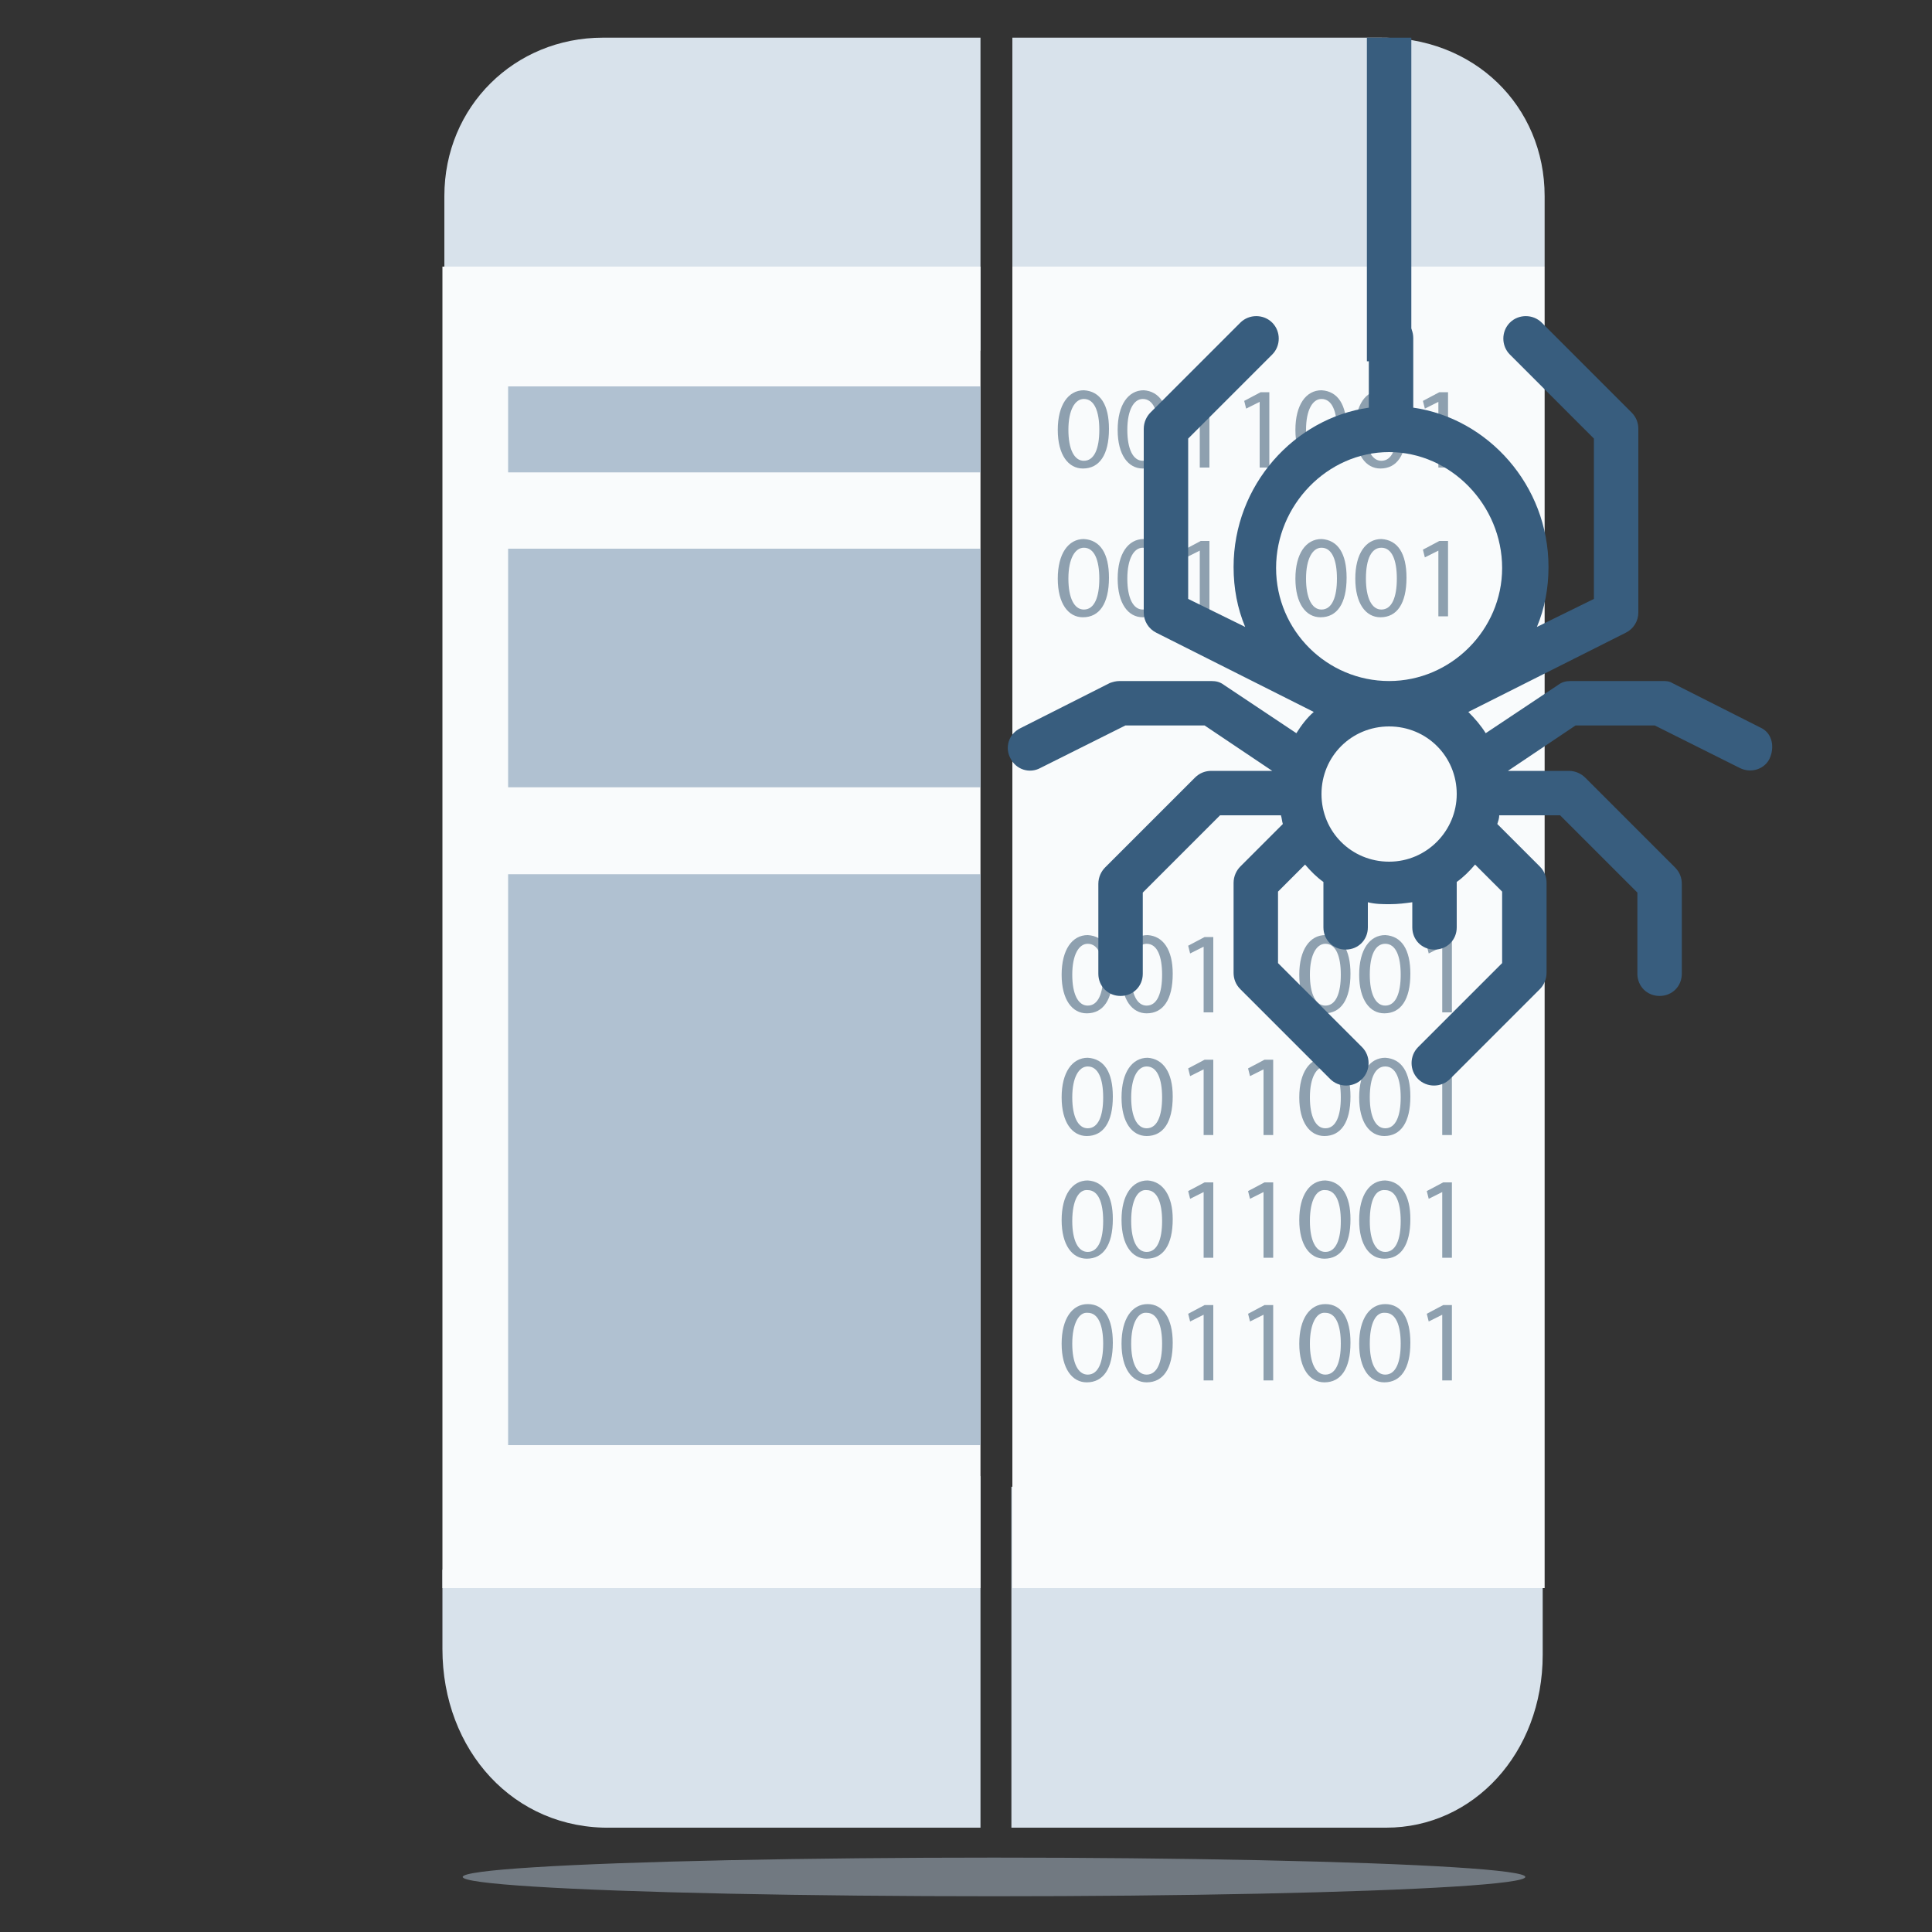 <?xml version="1.0" encoding="utf-8"?>
<!-- Generator: Adobe Illustrator 23.1.1, SVG Export Plug-In . SVG Version: 6.00 Build 0)  -->
<svg version="1.1" id="Capa_1" xmlns="http://www.w3.org/2000/svg" xmlns:xlink="http://www.w3.org/1999/xlink" x="0px" y="0px"
	 viewBox="0 0 200 200" style="enable-background:new 0 0 200 200;" xml:space="preserve">
<rect x="0" y="0" width="200" height="200" fill="#333333" stroke="none"/>
<style type="text/css">
	.st0{fill:#D8E2EB;}
	.st1{fill:#F9FBFC;}
	.st2{opacity:0.5;fill:#B0C1D1;enable-background:new    ;}
	.st3{fill:#B0C1D1;}
	.st4{fill:#8EA0AF;}
	.st5{fill:#385D7E;}
</style>
<g>
	<path class="st0" d="M142.6,3.9h-37.8v32.3l55.1-8.6v-7.3C159.9,11,152.6,3.7,142.6,3.9z"/>
	<g>
		<path class="st0" d="M104.8,189.2h38.7c9,0,16.2-7.7,16.2-17.9v-8l-55-9.4V189.2z"/>
	</g>
	<rect x="104.8" y="27.6" class="st1" width="55.1" height="136.8"/>
</g>
<ellipse class="st2" cx="102.9" cy="194.3" rx="55" ry="2"/>
<g>
	<g>
		<path class="st0" d="M101.5,3.9H62.4C53.3,3.9,46,11,46,20.3v7.3l55.5,8.7V3.9z"/>
	</g>
	<path class="st0" d="M63.3,189.2h38.2v-36.4l-55.7,9.7v8.2C45.8,181.2,53.2,189.4,63.3,189.2z"/>
	<rect x="45.8" y="27.6" class="st1" width="55.7" height="136.8"/>
</g>
<rect x="52.6" y="40" class="st3" width="48.9" height="8.9"/>
<rect x="52.6" y="56.8" class="st3" width="48.9" height="24.7"/>
<rect x="52.6" y="90.5" class="st3" width="48.9" height="59.1"/>
<g>
	<path class="st4" d="M114.8,44.4c0,2.7-1,4.1-2.7,4.1c-1.5,0-2.6-1.4-2.6-4s1.1-4.1,2.7-4.1C113.9,40.5,114.8,41.9,114.8,44.4z
		 M110.6,44.5c0,2,0.6,3.2,1.6,3.2c1.1,0,1.6-1.3,1.6-3.2s-0.5-3.2-1.6-3.2C111.3,41.3,110.6,42.4,110.6,44.5z"/>
	<path class="st4" d="M121,44.4c0,2.7-1,4.1-2.7,4.1c-1.5,0-2.6-1.4-2.6-4s1.1-4.1,2.7-4.1C120,40.5,121,41.9,121,44.4z M116.7,44.5
		c0,2,0.6,3.2,1.6,3.2c1.1,0,1.6-1.3,1.6-3.2s-0.5-3.2-1.6-3.2C117.4,41.3,116.7,42.4,116.7,44.5z"/>
	<path class="st4" d="M124.2,41.6L124.2,41.6l-1.4,0.7l-0.2-0.8l1.7-0.9h0.9v7.8h-1V41.6z"/>
	<path class="st4" d="M130.4,41.6L130.4,41.6l-1.4,0.7l-0.2-0.8l1.7-0.9h0.9v7.8h-1V41.6z"/>
	<path class="st4" d="M139.4,44.4c0,2.7-1,4.1-2.7,4.1c-1.5,0-2.6-1.4-2.6-4s1.1-4.1,2.7-4.1C138.5,40.5,139.4,41.9,139.4,44.4z
		 M135.2,44.5c0,2,0.6,3.2,1.6,3.2c1.1,0,1.6-1.3,1.6-3.2s-0.5-3.2-1.6-3.2C135.9,41.3,135.2,42.4,135.2,44.5z"/>
	<path class="st4" d="M145.6,44.4c0,2.7-1,4.1-2.7,4.1c-1.5,0-2.6-1.4-2.6-4s1.1-4.1,2.7-4.1C144.7,40.5,145.6,41.9,145.6,44.4z
		 M141.4,44.5c0,2,0.6,3.2,1.6,3.2c1.1,0,1.6-1.3,1.6-3.2s-0.5-3.2-1.6-3.2C142,41.3,141.4,42.4,141.4,44.5z"/>
	<path class="st4" d="M148.9,41.6L148.9,41.6l-1.4,0.7l-0.2-0.8l1.7-0.9h0.9v7.8h-1V41.6z"/>
</g>
<g>
	<path class="st4" d="M114.8,59.8c0,2.7-1,4.1-2.7,4.1c-1.5,0-2.6-1.4-2.6-4s1.1-4.1,2.7-4.1C113.9,55.9,114.8,57.3,114.8,59.8z
		 M110.6,59.9c0,2,0.6,3.2,1.6,3.2c1.1,0,1.6-1.3,1.6-3.2s-0.5-3.2-1.6-3.2C111.3,56.7,110.6,57.8,110.6,59.9z"/>
	<path class="st4" d="M121,59.8c0,2.7-1,4.1-2.7,4.1c-1.5,0-2.6-1.4-2.6-4s1.1-4.1,2.7-4.1C120,55.9,121,57.3,121,59.8z M116.7,59.9
		c0,2,0.6,3.2,1.6,3.2c1.1,0,1.6-1.3,1.6-3.2s-0.5-3.2-1.6-3.2C117.4,56.7,116.7,57.8,116.7,59.9z"/>
	<path class="st4" d="M124.2,57L124.2,57l-1.4,0.7l-0.2-0.8l1.7-0.9h0.9v7.8h-1V57z"/>
	<path class="st4" d="M130.4,57L130.4,57l-1.4,0.7l-0.2-0.8l1.7-0.9h0.9v7.8h-1V57z"/>
	<path class="st4" d="M139.4,59.8c0,2.7-1,4.1-2.7,4.1c-1.5,0-2.6-1.4-2.6-4s1.1-4.1,2.7-4.1C138.5,55.9,139.4,57.3,139.4,59.8z
		 M135.2,59.9c0,2,0.6,3.2,1.6,3.2c1.1,0,1.6-1.3,1.6-3.2s-0.5-3.2-1.6-3.2C135.9,56.7,135.2,57.8,135.2,59.9z"/>
	<path class="st4" d="M145.6,59.8c0,2.7-1,4.1-2.7,4.1c-1.5,0-2.6-1.4-2.6-4s1.1-4.1,2.7-4.1C144.7,55.9,145.6,57.3,145.6,59.8z
		 M141.4,59.9c0,2,0.6,3.2,1.6,3.2c1.1,0,1.6-1.3,1.6-3.2s-0.5-3.2-1.6-3.2C142,56.7,141.4,57.8,141.4,59.9z"/>
	<path class="st4" d="M148.9,57L148.9,57l-1.4,0.7l-0.2-0.8L149,56h0.9v7.8h-1V57z"/>
</g>
<g>
	<path class="st4" d="M115.2,113.5c0,2.7-1,4.1-2.7,4.1c-1.5,0-2.6-1.4-2.6-4s1.1-4.1,2.7-4.1C114.3,109.6,115.2,111,115.2,113.5z
		 M111,113.6c0,2,0.6,3.2,1.6,3.2c1.1,0,1.6-1.3,1.6-3.2c0-1.9-0.5-3.2-1.6-3.2C111.7,110.4,111,111.5,111,113.6z"/>
	<path class="st4" d="M121.4,113.5c0,2.7-1,4.1-2.7,4.1c-1.5,0-2.6-1.4-2.6-4s1.1-4.1,2.7-4.1C120.4,109.6,121.4,111,121.4,113.5z
		 M117.1,113.6c0,2,0.6,3.2,1.6,3.2c1.1,0,1.6-1.3,1.6-3.2c0-1.9-0.5-3.2-1.6-3.2C117.8,110.4,117.1,111.5,117.1,113.6z"/>
	<path class="st4" d="M124.6,110.7L124.6,110.7l-1.4,0.7l-0.2-0.8l1.7-0.9h0.9v7.8h-1V110.7z"/>
	<path class="st4" d="M130.8,110.7L130.8,110.7l-1.4,0.7l-0.2-0.8l1.7-0.9h0.9v7.8h-1V110.7z"/>
	<path class="st4" d="M139.8,113.5c0,2.7-1,4.1-2.7,4.1c-1.5,0-2.6-1.4-2.6-4s1.1-4.1,2.7-4.1C138.9,109.6,139.8,111,139.8,113.5z
		 M135.6,113.6c0,2,0.6,3.2,1.6,3.2c1.1,0,1.6-1.3,1.6-3.2c0-1.9-0.5-3.2-1.6-3.2C136.3,110.4,135.6,111.5,135.6,113.6z"/>
	<path class="st4" d="M146,113.5c0,2.7-1,4.1-2.7,4.1c-1.5,0-2.6-1.4-2.6-4s1.1-4.1,2.7-4.1C145.1,109.6,146,111,146,113.5z
		 M141.8,113.6c0,2,0.6,3.2,1.6,3.2c1.1,0,1.6-1.3,1.6-3.2c0-1.9-0.5-3.2-1.6-3.2C142.4,110.4,141.8,111.5,141.8,113.6z"/>
	<path class="st4" d="M149.3,110.7L149.3,110.7l-1.4,0.7l-0.2-0.8l1.7-0.9h0.9v7.8h-1V110.7z"/>
</g>
<g>
	<path class="st4" d="M115.2,100.8c0,2.7-1,4.1-2.7,4.1c-1.5,0-2.6-1.4-2.6-4s1.1-4.1,2.7-4.1C114.3,96.9,115.2,98.3,115.2,100.8z
		 M111,100.9c0,2,0.6,3.2,1.6,3.2c1.1,0,1.6-1.3,1.6-3.2c0-1.9-0.5-3.2-1.6-3.2C111.7,97.7,111,98.8,111,100.9z"/>
	<path class="st4" d="M121.4,100.8c0,2.7-1,4.1-2.7,4.1c-1.5,0-2.6-1.4-2.6-4s1.1-4.1,2.7-4.1C120.4,96.9,121.4,98.3,121.4,100.8z
		 M117.1,100.9c0,2,0.6,3.2,1.6,3.2c1.1,0,1.6-1.3,1.6-3.2c0-1.9-0.5-3.2-1.6-3.2C117.8,97.7,117.1,98.8,117.1,100.9z"/>
	<path class="st4" d="M124.6,98L124.6,98l-1.4,0.7l-0.2-0.8l1.7-0.9h0.9v7.8h-1V98z"/>
	<path class="st4" d="M130.8,98L130.8,98l-1.4,0.7l-0.2-0.8l1.7-0.9h0.9v7.8h-1V98z"/>
	<path class="st4" d="M139.8,100.8c0,2.7-1,4.1-2.7,4.1c-1.5,0-2.6-1.4-2.6-4s1.1-4.1,2.7-4.1C138.9,96.9,139.8,98.3,139.8,100.8z
		 M135.6,100.9c0,2,0.6,3.2,1.6,3.2c1.1,0,1.6-1.3,1.6-3.2c0-1.9-0.5-3.2-1.6-3.2C136.3,97.7,135.6,98.8,135.6,100.9z"/>
	<path class="st4" d="M146,100.8c0,2.7-1,4.1-2.7,4.1c-1.5,0-2.6-1.4-2.6-4s1.1-4.1,2.7-4.1C145.1,96.9,146,98.3,146,100.8z
		 M141.8,100.9c0,2,0.6,3.2,1.6,3.2c1.1,0,1.6-1.3,1.6-3.2c0-1.9-0.5-3.2-1.6-3.2C142.4,97.7,141.8,98.8,141.8,100.9z"/>
	<path class="st4" d="M149.3,98L149.3,98l-1.4,0.7l-0.2-0.8l1.7-0.9h0.9v7.8h-1V98z"/>
</g>
<g>
	<path class="st4" d="M115.2,126.2c0,2.7-1,4.1-2.7,4.1c-1.5,0-2.6-1.4-2.6-4c0-2.6,1.1-4.1,2.7-4.1
		C114.3,122.3,115.2,123.8,115.2,126.2z M111,126.4c0,2,0.6,3.2,1.6,3.2c1.1,0,1.6-1.3,1.6-3.2c0-1.9-0.5-3.2-1.6-3.2
		C111.7,123.1,111,124.2,111,126.4z"/>
	<path class="st4" d="M121.4,126.2c0,2.7-1,4.1-2.7,4.1c-1.5,0-2.6-1.4-2.6-4c0-2.6,1.1-4.1,2.7-4.1
		C120.4,122.3,121.4,123.8,121.4,126.2z M117.1,126.4c0,2,0.6,3.2,1.6,3.2c1.1,0,1.6-1.3,1.6-3.2c0-1.9-0.5-3.2-1.6-3.2
		C117.8,123.1,117.1,124.2,117.1,126.4z"/>
	<path class="st4" d="M124.6,123.4L124.6,123.4l-1.4,0.7l-0.2-0.8l1.7-0.9h0.9v7.8h-1V123.4z"/>
	<path class="st4" d="M130.8,123.4L130.8,123.4l-1.4,0.7l-0.2-0.8l1.7-0.9h0.9v7.8h-1V123.4z"/>
	<path class="st4" d="M139.8,126.2c0,2.7-1,4.1-2.7,4.1c-1.5,0-2.6-1.4-2.6-4c0-2.6,1.1-4.1,2.7-4.1
		C138.9,122.3,139.8,123.8,139.8,126.2z M135.6,126.4c0,2,0.6,3.2,1.6,3.2c1.1,0,1.6-1.3,1.6-3.2c0-1.9-0.5-3.2-1.6-3.2
		C136.3,123.1,135.6,124.2,135.6,126.4z"/>
	<path class="st4" d="M146,126.2c0,2.7-1,4.1-2.7,4.1c-1.5,0-2.6-1.4-2.6-4c0-2.6,1.1-4.1,2.7-4.1C145.1,122.3,146,123.8,146,126.2z
		 M141.8,126.4c0,2,0.6,3.2,1.6,3.2c1.1,0,1.6-1.3,1.6-3.2c0-1.9-0.5-3.2-1.6-3.2C142.4,123.1,141.8,124.2,141.8,126.4z"/>
	<path class="st4" d="M149.3,123.4L149.3,123.4l-1.4,0.7l-0.2-0.8l1.7-0.9h0.9v7.8h-1V123.4z"/>
</g>
<g>
	<path class="st4" d="M115.2,139c0,2.7-1,4.1-2.7,4.1c-1.5,0-2.6-1.4-2.6-4s1.1-4.1,2.7-4.1C114.3,135,115.2,136.5,115.2,139z
		 M111,139.1c0,2,0.6,3.2,1.6,3.2c1.1,0,1.6-1.3,1.6-3.2s-0.5-3.2-1.6-3.2C111.7,135.8,111,137,111,139.1z"/>
	<path class="st4" d="M121.4,139c0,2.7-1,4.1-2.7,4.1c-1.5,0-2.6-1.4-2.6-4s1.1-4.1,2.7-4.1S121.4,136.5,121.4,139z M117.1,139.1
		c0,2,0.6,3.2,1.6,3.2c1.1,0,1.6-1.3,1.6-3.2s-0.5-3.2-1.6-3.2C117.8,135.8,117.1,137,117.1,139.1z"/>
	<path class="st4" d="M124.6,136.1L124.6,136.1l-1.4,0.7L123,136l1.7-0.9h0.9v7.8h-1V136.1z"/>
	<path class="st4" d="M130.8,136.1L130.8,136.1l-1.4,0.7l-0.2-0.8l1.7-0.9h0.9v7.8h-1V136.1z"/>
	<path class="st4" d="M139.8,139c0,2.7-1,4.1-2.7,4.1c-1.5,0-2.6-1.4-2.6-4s1.1-4.1,2.7-4.1C138.9,135,139.8,136.5,139.8,139z
		 M135.6,139.1c0,2,0.6,3.2,1.6,3.2c1.1,0,1.6-1.3,1.6-3.2s-0.5-3.2-1.6-3.2C136.3,135.8,135.6,137,135.6,139.1z"/>
	<path class="st4" d="M146,139c0,2.7-1,4.1-2.7,4.1c-1.5,0-2.6-1.4-2.6-4s1.1-4.1,2.7-4.1C145.1,135,146,136.5,146,139z
		 M141.8,139.1c0,2,0.6,3.2,1.6,3.2c1.1,0,1.6-1.3,1.6-3.2s-0.5-3.2-1.6-3.2C142.4,135.8,141.8,137,141.8,139.1z"/>
	<path class="st4" d="M149.3,136.1L149.3,136.1l-1.4,0.7l-0.2-0.8l1.7-0.9h0.9v7.8h-1V136.1z"/>
</g>
<g>
	<g>
		<g>
			<path class="st5" d="M182.4,75.4l-9.3-4.7c-0.3-0.2-0.7-0.2-1-0.2h-9.5c-0.5,0-0.9,0.1-1.3,0.4l-7.5,5c-0.5-0.8-1.1-1.5-1.8-2.2
				l16.3-8.2c0.8-0.4,1.3-1.2,1.3-2.1v-19c0-0.6-0.2-1.2-0.7-1.7l-9.3-9.3c-0.9-0.9-2.4-0.9-3.3,0c-0.9,0.9-0.9,2.4,0,3.3l8.7,8.7
				V62l-5.9,2.9c0.8-1.9,1.2-4,1.2-6.2c0-8.5-6.3-15.4-14-16.5V35c0-1.3-1-2.3-2.3-2.3s-2.3,1-2.3,2.3v7.2c-7.7,1.1-14,8-14,16.5
				c0,2.2,0.4,4.3,1.2,6.2L123,62V45.4l8.7-8.7c0.9-0.9,0.9-2.4,0-3.3c-0.9-0.9-2.4-0.9-3.3,0l-9.3,9.3c-0.4,0.4-0.7,1-0.7,1.7v19
				c0,0.9,0.5,1.7,1.3,2.1l16.3,8.2c-0.7,0.6-1.3,1.4-1.8,2.2l-7.5-5c-0.4-0.3-0.8-0.4-1.3-0.4h-9.5c-0.4,0-0.7,0.1-1,0.2l-9.3,4.7
				c-1.2,0.6-1.6,2-1,3.1c0.6,1.2,2,1.6,3.1,1l8.8-4.4h8.2l7,4.7h-6.3c-0.6,0-1.2,0.2-1.7,0.7l-9.3,9.3c-0.4,0.4-0.7,1-0.7,1.7v9.3
				c0,1.3,1,2.3,2.3,2.3s2.3-1,2.3-2.3v-8.4l8-8h6.3c0.1,0.3,0.1,0.6,0.2,0.9l-4.4,4.4c-0.4,0.4-0.7,1-0.7,1.7v9.3
				c0,0.6,0.2,1.2,0.7,1.7l9.3,9.3c0.9,0.9,2.4,0.9,3.3,0c0.9-0.9,0.9-2.4,0-3.3l-8.7-8.7v-7.4l2.8-2.8c0.6,0.7,1.2,1.3,1.9,1.8V96
				c0,1.3,1,2.3,2.3,2.3s2.3-1,2.3-2.3v-2.6c0.8,0.2,1.5,0.2,2.3,0.2s1.6-0.1,2.3-0.2V96c0,1.3,1,2.3,2.3,2.3s2.3-1,2.3-2.3v-4.7
				c0.7-0.5,1.3-1.1,1.9-1.8l2.8,2.8v7.4l-8.7,8.7c-0.9,0.9-0.9,2.4,0,3.3s2.4,0.9,3.3,0l9.3-9.3c0.4-0.4,0.7-1,0.7-1.7v-9.3
				c0-0.6-0.2-1.2-0.7-1.7l-4.4-4.4c0.1-0.3,0.2-0.6,0.2-0.9h6.3l8,8v8.4c0,1.3,1,2.3,2.3,2.3s2.3-1,2.3-2.3v-9.3
				c0-0.6-0.2-1.2-0.7-1.7l-9.3-9.3c-0.4-0.4-1-0.7-1.7-0.7h-6.3l7-4.7h8.2l8.8,4.4c1.2,0.6,2.6,0.1,3.1-1S183.5,76,182.4,75.4z
				 M143.8,89.2c-3.9,0-7-3.1-7-7s3.1-7,7-7s7,3.1,7,7C150.8,86,147.7,89.2,143.8,89.2z M143.8,70.5c-6.4,0-11.7-5.2-11.7-11.7
				s5.3-12,11.7-12s11.7,5.5,11.7,12C155.5,65.2,150.2,70.5,143.8,70.5z"/>
		</g>
	</g>
	<rect x="141.5" y="3.9" class="st5" width="4.6" height="33.5"/>
</g>
</svg>
